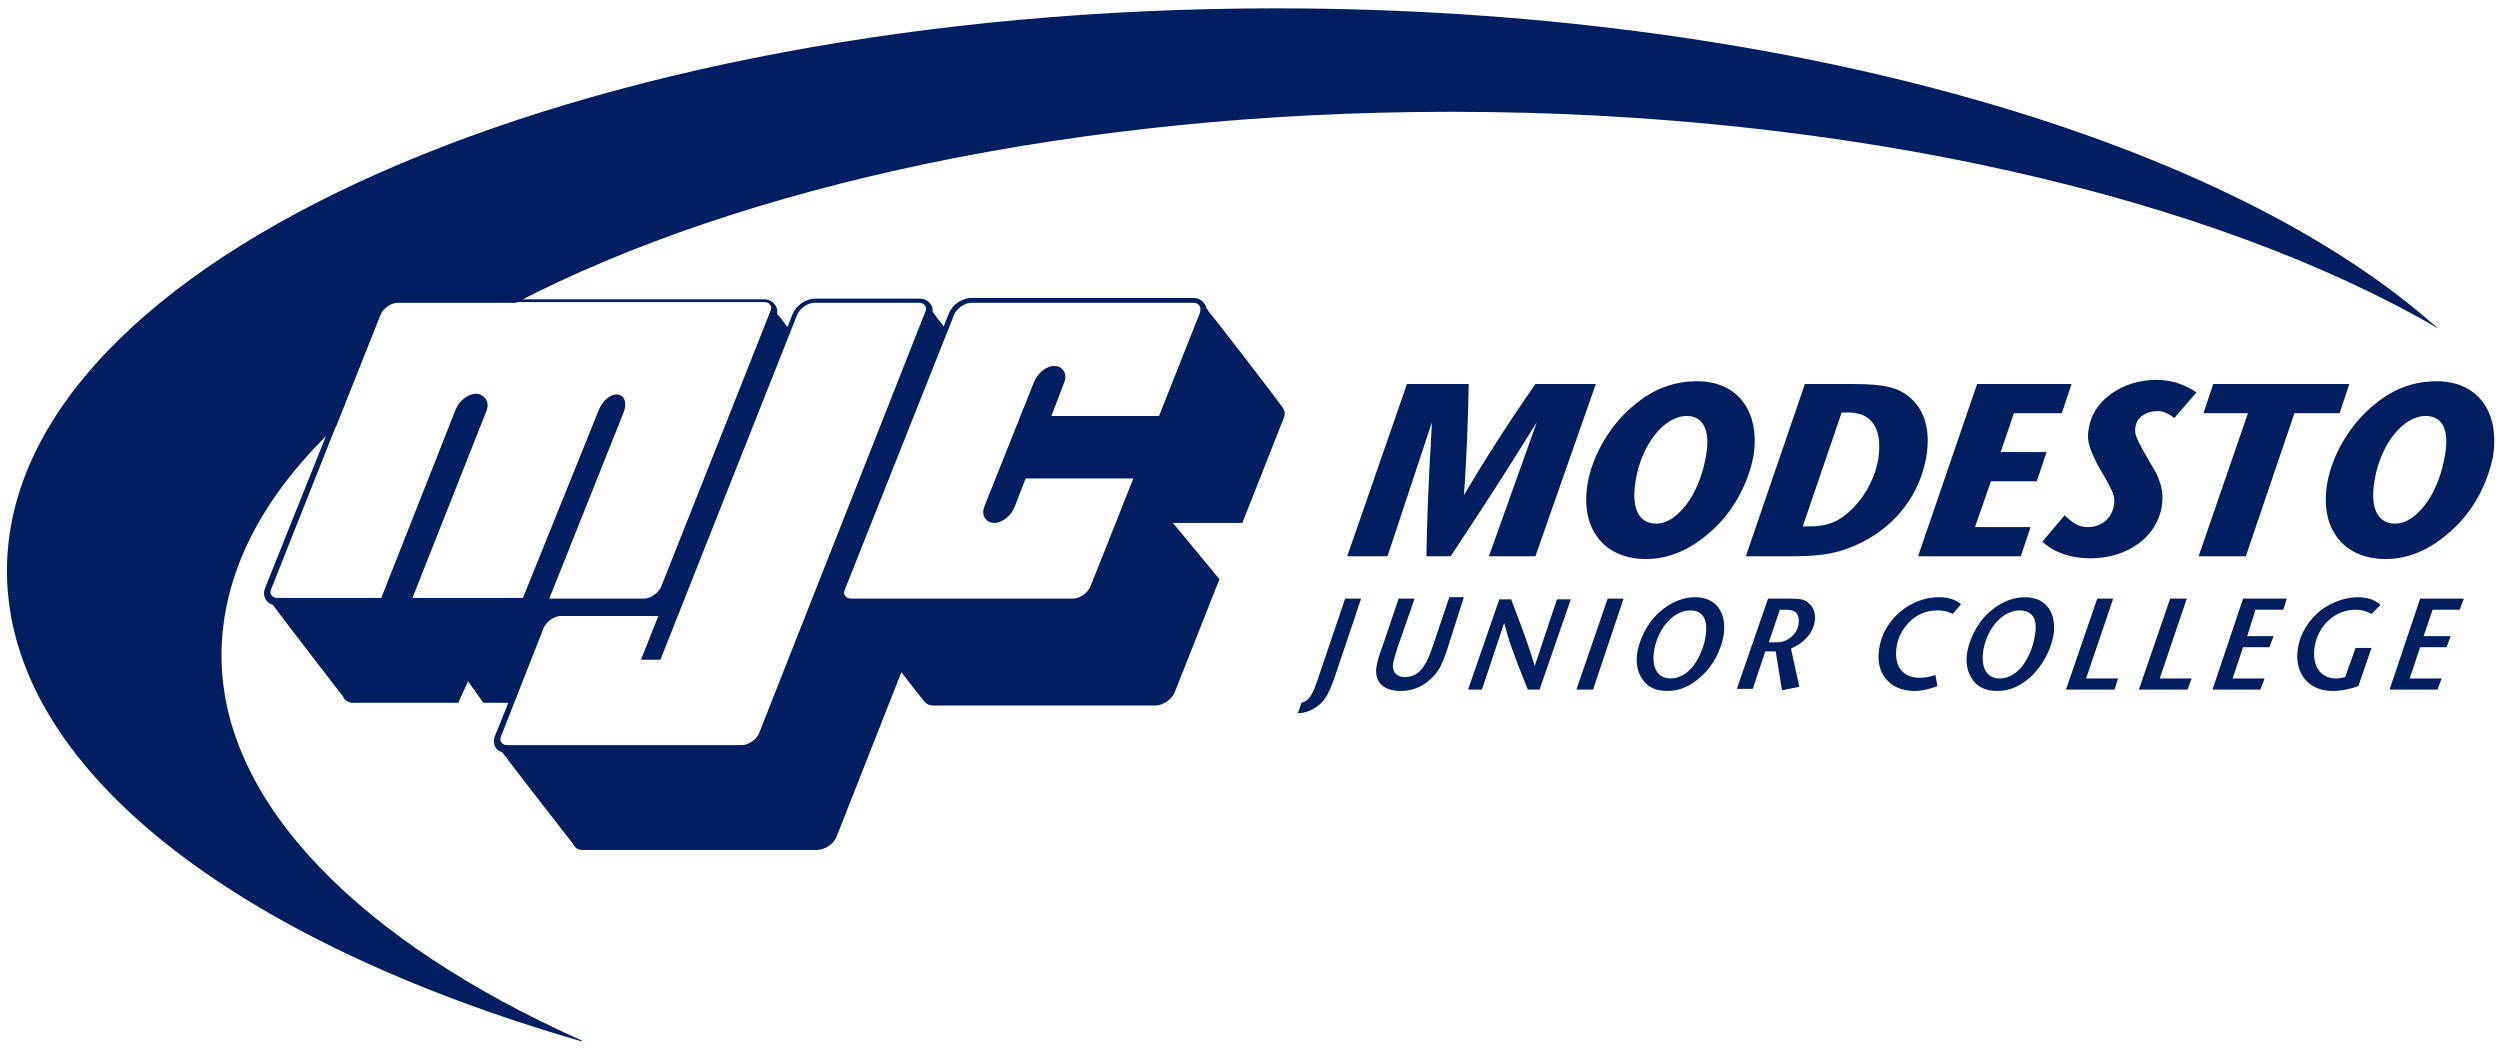<?xml version="1.0" encoding="utf-8"?>
<!-- Generator: Adobe Illustrator 26.2.1, SVG Export Plug-In . SVG Version: 6.00 Build 0)  -->
<svg version="1.1" id="Layer_1" xmlns="http://www.w3.org/2000/svg" xmlns:xlink="http://www.w3.org/1999/xlink" x="0px" y="0px"
	 viewBox="0 0 360 151.2" style="enable-background:new 0 0 360 151.2;" xml:space="preserve">
<style type="text/css">
	.st0{fill:#001E60;}
</style>
<g>
	<g>
		<path class="st0" d="M221.1,80.1h-6.7l6.9-19.3c-5.1,8.2-7,11.1-12.4,19.3h-3.5c0.1-4.9,0.2-9.1,0.8-19.3l-6.4,19.3H194l8.6-24.8
			h8.9c-0.1,5-0.3,10.9-0.7,16c3.2-5.4,6.4-10.4,10.3-16h8.7L221.1,80.1z"/>
		<path class="st0" d="M246.4,76.5c-3,2.7-6.1,4-9.4,4c-3.1,0-5.6-1.2-7-3.2c-1.4-1.9-1.9-4.5-1.4-7.6c0.7-4.2,3.4-8.8,7-11.6
			c2.7-2.2,5.6-3.2,8.8-3.2c5.8,0,9.1,4.3,8.1,10.8C251.7,69.7,249.6,73.7,246.4,76.5 M242.9,59.9c-3.3,0-6.6,4.2-7.4,9.5
			c-0.6,3.8,0.5,6,3,6c1.7,0,3.4-1.3,4.8-3.4c1.1-1.7,2-4,2.4-6.6C246.3,61.9,245.2,59.9,242.9,59.9z"/>
		<path class="st0" d="M268.1,78.1c-3,1.5-5.5,2-9.8,2h-6.9l8.5-24.8h7c4.5,0,6.5,0.5,8.2,2c2.1,1.8,2.9,4.8,2.3,8.4
			C276.5,71.1,273.1,75.6,268.1,78.1 M269.6,60.8c-0.7-0.9-1.9-1.4-3.4-1.4h-1l-5.6,16.4h1c2.6,0,4.3-0.7,6.2-2.6
			c1.9-1.9,3.3-4.6,3.7-7.3C270.8,63.6,270.5,61.9,269.6,60.8z"/>
		<polygon class="st0" points="296.9,59.5 290,59.5 288.1,65.1 294.7,65.1 293.3,69.3 286.7,69.3 284.4,75.9 292.4,75.9 291,80.1 
			276.2,80.1 284.7,55.3 298.3,55.3 		"/>
		<path class="st0" d="M313.1,60.2c-0.8-0.6-1.5-1-2.4-1c-1.7,0-3,0.9-3.2,2.3c-0.2,1.1,0.2,1.8,2.5,5.8c0.4,0.6,0.7,1.2,0.9,1.8
			c0.5,1.3,0.6,2.5,0.4,3.8c-0.7,4.4-4.9,7.5-10.3,7.5c-2.9,0-5.3-0.9-6.9-2.4l3.2-3.8c1.5,1.4,2.2,1.7,3.4,1.7
			c1.9,0,3.4-1.3,3.7-3.1c0.2-1.2,0-1.8-1.5-4.4c-0.6-1-1-1.7-1.3-2.4c-0.9-1.9-1.1-2.9-0.8-4.4c0.6-3.9,4.8-6.9,9.7-6.9
			c2.1,0,4,0.6,5.8,1.8L313.1,60.2z"/>
		<polygon class="st0" points="336.9,59.5 330.4,59.5 323.4,80.1 316.6,80.1 323.7,59.5 317.3,59.5 318.7,55.3 338.3,55.3 		"/>
		<path class="st0" d="M352.9,76.5c-3,2.7-6.1,4-9.4,4c-3.1,0-5.6-1.2-7-3.2c-1.4-1.9-1.9-4.5-1.4-7.6c0.7-4.2,3.4-8.8,7-11.6
			c2.7-2.2,5.6-3.2,8.8-3.2c5.8,0,9.1,4.3,8.1,10.8C358.2,69.7,356.1,73.7,352.9,76.5 M349.3,59.9c-3.3,0-6.6,4.2-7.4,9.5
			c-0.6,3.8,0.5,6,3,6c1.7,0,3.4-1.3,4.8-3.4c1.1-1.7,2-4,2.4-6.6C352.7,61.9,351.7,59.9,349.3,59.9z"/>
		<path class="st0" d="M192.2,97.5c-0.8,2.3-1.4,3.4-2.5,4.2c-0.8,0.6-1.8,1-2.8,1l0.5-1.5c1.1-0.3,1.6-1,2.6-4.1l3.7-10.9h2.3
			L192.2,97.5z"/>
		<path class="st0" d="M208.4,93.5c-0.8,2.4-1.3,3.3-2.4,4.3c-1.2,1.1-2.6,1.7-4.3,1.7c-2.5,0-3.8-1.3-3.5-3.4
			c0.1-0.7,0.3-1.5,0.9-3.1l2.3-6.8h2.3l-2.4,6.9c-0.4,1.3-0.6,1.9-0.7,2.4c-0.2,1.2,0.5,2,1.7,2c1.1,0,2.1-0.5,2.8-1.7
			c0.4-0.6,0.7-1.2,1.2-2.7l2.4-7.1h2.1L208.4,93.5z"/>
		<path class="st0" d="M221.7,99.3H220c-2.2-5.5-2.7-6.9-3.4-9.6l-3.2,9.6h-2l4.5-13h1.7c2.2,5.7,2.8,7.6,3.4,9.6l3.2-9.6h2
			L221.7,99.3z"/>
		<polygon class="st0" points="229.4,99.3 227,99.3 231.5,86.2 233.8,86.2 		"/>
		<path class="st0" d="M245.1,97.3c-1.6,1.5-3.2,2.2-5,2.2c-1.7,0-2.9-0.6-3.6-1.7c-0.7-1-1-2.4-0.7-4c0.4-2.2,1.8-4.7,3.7-6.1
			c1.4-1.1,3-1.7,4.6-1.7c3,0,4.6,2.2,4.1,5.5C247.8,93.7,246.7,95.8,245.1,97.3 M243.4,87.9c-2.4,0-4.6,2.5-5.2,5.7
			c-0.4,2.6,0.5,4.1,2.4,4.1c1.2,0,2.4-0.7,3.3-1.9c0.8-1.1,1.5-2.7,1.7-4.2C246,89.2,245.2,87.9,243.4,87.9z"/>
		<path class="st0" d="M257.9,93.4l1.2,5.5l-2.5,0.5l-0.9-5.6h-1.5l-1.8,5.4h-2.3l4.5-13h2.9c1.9,0,2.4,0.1,3,0.7
			c0.7,0.6,1,1.5,0.8,2.7C261,91.2,259.9,92.5,257.9,93.4 M258.5,88.1c-0.3-0.2-0.7-0.3-1.5-0.3h-0.7l-1.6,4.7h0.6
			c1.2,0,1.7-0.1,2.4-0.6c0.7-0.5,1.2-1.2,1.3-2.1C259.1,89,258.9,88.4,258.5,88.1z"/>
		<path class="st0" d="M281.2,88.4c-0.8-0.4-1.4-0.5-2.2-0.5c-1.5,0-2.8,0.5-3.9,1.5c-1,1-1.8,2.3-2,3.8c-0.4,2.7,0.9,4.4,3.3,4.4
			c0.7,0,1.4-0.1,2.3-0.4l0.3,1.6c-1.1,0.4-2.2,0.7-3.3,0.7c-1.6,0-3-0.5-3.9-1.5c-1.1-1.1-1.5-2.7-1.2-4.6c0.6-4.1,4.4-7.4,8.6-7.4
			c1.3,0,2.3,0.3,3.2,1L281.2,88.4z"/>
		<path class="st0" d="M292.6,97.3c-1.6,1.5-3.2,2.2-5,2.2c-1.7,0-2.9-0.6-3.6-1.7c-0.7-1-1-2.4-0.7-4c0.4-2.2,1.8-4.7,3.7-6.1
			c1.4-1.1,3-1.7,4.6-1.7c3,0,4.6,2.2,4.1,5.5C295.3,93.7,294.1,95.8,292.6,97.3 M290.8,87.9c-2.4,0-4.6,2.5-5.2,5.7
			c-0.4,2.6,0.5,4.1,2.4,4.1c1.2,0,2.4-0.7,3.3-1.9c0.8-1.1,1.5-2.7,1.7-4.2C293.5,89.2,292.7,87.9,290.8,87.9z"/>
		<polygon class="st0" points="304.5,99.3 297.5,99.3 302,86.2 304.3,86.2 300.4,97.7 305,97.7 		"/>
		<polygon class="st0" points="315,99.3 308,99.3 312.5,86.2 314.9,86.2 311,97.7 315.6,97.7 		"/>
		<polygon class="st0" points="328.8,87.8 324.8,87.8 323.6,91.6 327.4,91.6 326.8,93.2 323,93.2 321.5,97.7 326.1,97.7 325.5,99.3 
			318.6,99.3 323,86.2 329.3,86.2 		"/>
		<path class="st0" d="M341.5,88.4c-0.8-0.4-1.4-0.6-2.3-0.6c-2.9,0-5.4,2.2-5.9,5.4c-0.4,2.6,0.8,4.5,3.1,4.5
			c0.5,0,0.9-0.1,1.3-0.2l1.5-4.2h2.3l-1.9,5.5c-1.1,0.4-2.4,0.7-3.7,0.7c-1.7,0-3.1-0.6-4-1.7c-0.9-1.1-1.3-2.7-1-4.4
			c0.3-2.2,1.6-4.2,3.4-5.6c1.5-1.1,3.5-1.8,5.2-1.8c1.3,0,2.4,0.3,3.3,1.1L341.5,88.4z"/>
		<polygon class="st0" points="354.2,87.8 350.3,87.8 349,91.6 352.9,91.6 352.3,93.2 348.5,93.2 347,97.7 351.6,97.7 351,99.3 
			344.1,99.3 348.5,86.2 354.8,86.2 		"/>
	</g>
	<path class="st0" d="M350.9,47.1c-0.2-0.1-0.3-0.3-0.5-0.4c-0.2-0.2-0.4-0.3-0.6-0.5c-30.8-26.7-94.4-45-166.1-45
		C82.8,1.2,1,37.5,1,82.2c0,28.4,33,53.4,82.9,67.8l-0.2-0.2c-31.5-14.1-51.8-34-51.8-55.4c0-11.8,5.9-23,16.5-33l6.4-16.1
		c0.4-0.9,1.5-1.7,2.5-1.7h17C106.7,26.8,155,16.1,209,16.1c57.7,0,109.8,12.4,142.1,31.2L350.9,47.1z"/>
	<path class="st0" d="M184.7,58.7c-0.1-0.1-0.1-0.2-0.2-0.3c-0.4-0.6-10.3-13.5-10.5-13.6c-0.1-0.2-0.1-0.3-0.3-0.4c0,0,0,0,0,0
		c0-0.3-0.1-0.5-0.3-0.7c-0.3-0.5-0.9-0.8-1.6-0.8h-31.9c-1.4,0-2.8,1-3.3,2.3l-0.7,1.8c-0.8-1-1.3-1.7-1.6-2.1c0-0.4,0-0.8-0.3-1.1
		c-0.3-0.5-0.9-0.8-1.6-0.8h-15c-1.4,0-2.8,1-3.3,2.3l-0.7,1.8c-0.6-0.8-1.1-1.5-1.5-1.9c0.1-0.5,0-0.9-0.3-1.3
		c-0.3-0.5-0.9-0.8-1.6-0.8H57.2c-1.4,0-2.8,1-3.3,2.3L38.2,84.6c-0.3,0.7-0.2,1.3,0.1,1.8c0.2,0.3,0.6,0.6,1,0.7
		c1.8,2.5,10.1,13.2,10.1,13.2c0.2,0.5,0.7,0.9,1.4,0.9H66l1.4-3.1l2.2,3.1h3.6l-1.9,4.7c-0.3,0.7-0.2,1.3,0.1,1.8
		c0.2,0.3,0.5,0.5,0.9,0.6c1.7,2.3,10.2,13.2,10.2,13.2c0.2,0.5,0.7,0.9,1.4,0.9h33.7c1.2,0,2.5-0.9,2.9-2l9.3-23.6
		c1.7,2.2,3,3.9,3.1,3.9c0,0,0,0,0,0c0.1,0.2,0.1,0.3,0.3,0.4c0.2,0.3,0.7,0.5,1.2,0.5h31.9c1.2,0,2.5-0.9,2.9-2l6.4-16.2l-6.7-8.1
		h10l6-15.2C185.1,59.6,185,59.1,184.7,58.7z M59.4,86.1L70,59.3c0.3-0.7,0.3-1.4-0.1-1.9c-0.3-0.4-0.8-0.7-1.3-0.7
		c-1.2,0-2.5,1-3,2.3L54.9,86.1H40c-0.4,0-0.7-0.1-0.9-0.4c-0.2-0.2-0.2-0.6,0-1l15.7-39.5c0.4-0.9,1.5-1.7,2.5-1.7h52.7
		c0.4,0,0.7,0.1,0.9,0.4c0.2,0.2,0.2,0.6,0,1L95.2,84.5c-0.4,0.9-1.5,1.7-2.5,1.7H79.1l10.7-26.8c0.3-0.8,0.3-1.6,0-2.1
		c-0.2-0.3-0.6-0.5-1-0.5c-1,0-2.1,1-2.6,2.3L75.3,86.1H59.4z M109.3,105.6c-0.4,0.9-1.5,1.7-2.5,1.7H73.1c-0.4,0-0.7-0.1-0.9-0.4
		c-0.2-0.2-0.2-0.6,0-1l6.1-15.5c0.4-0.9,1.5-1.7,2.5-1.7h14L92.3,95h2.8l19.7-49.7c0.4-0.9,1.5-1.7,2.5-1.7h15
		c0.4,0,0.7,0.1,0.9,0.4c0.2,0.2,0.2,0.6,0,1L109.3,105.6z M172.8,45l-5.9,14.9h-15.5l1.8-4.7c0.3-0.7,0.3-1.4-0.1-1.9
		c-0.3-0.4-0.7-0.6-1.3-0.6c-1.1,0-2.4,1-2.9,2.3l-7.1,17.8c-0.3,0.7-0.3,1.4,0.1,1.9c0.3,0.4,0.7,0.6,1.3,0.6c1.1,0,2.4-1,2.9-2.3
		l1.6-4.1h15.5l-6.2,15.6c-0.4,0.9-1.5,1.7-2.5,1.7h-31.9c-0.4,0-0.7-0.1-0.9-0.4c-0.2-0.2-0.2-0.6,0-1l15.7-39.5
		c0.4-0.9,1.5-1.7,2.5-1.7h31.9c0.4,0,0.7,0.1,0.9,0.4C172.9,44.2,172.9,44.6,172.8,45z"/>
</g>
</svg>
